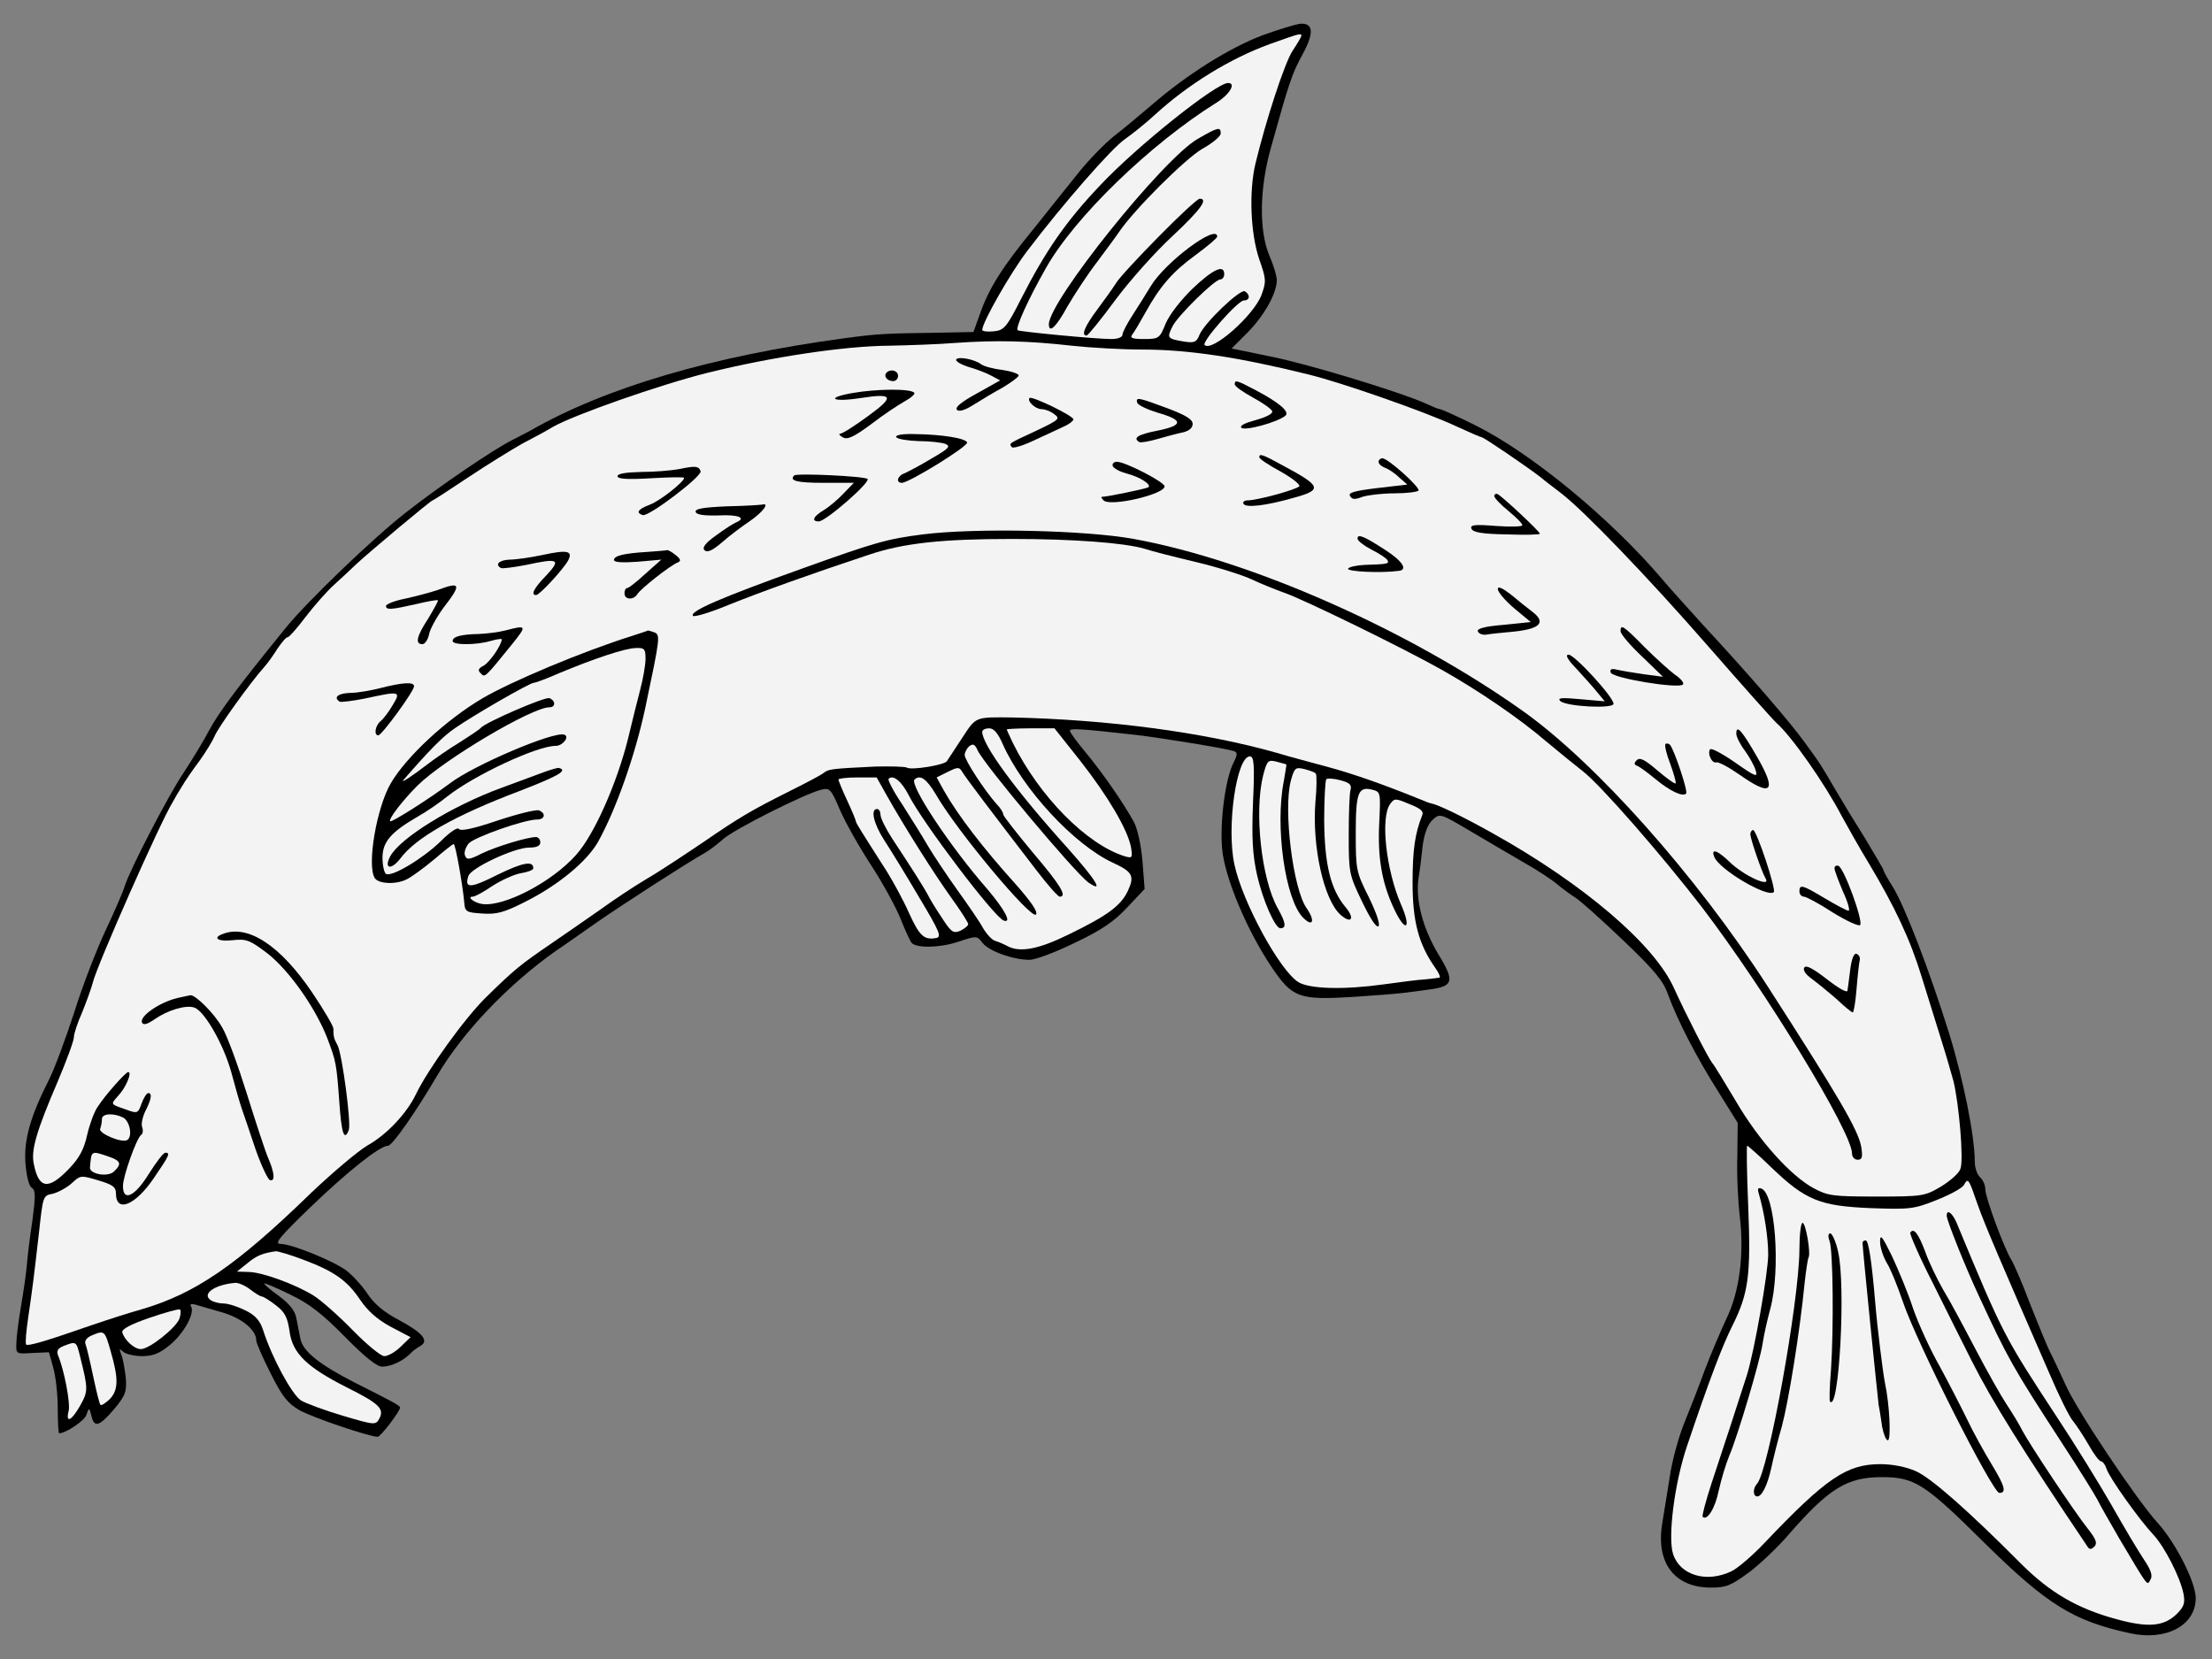 <?xml version="1.0" encoding="UTF-8" standalone="no"?>
<!DOCTYPE svg PUBLIC "-//W3C//DTD SVG 1.1//EN" "http://www.w3.org/Graphics/SVG/1.1/DTD/svg11.dtd">
<svg xmlns="http://www.w3.org/2000/svg" xmlns:xl="http://www.w3.org/1999/xlink" xmlns:dc="http://purl.org/dc/elements/1.1/" version="1.1" viewBox="58.5 63 306 229.5" width="306" height="229.5">
  <rect x="58.5" y="63" width="306" height="229.5" fill="#808080" stroke="none"/>
  <defs>
    <clipPath id="artboard_clip_path">
      <path d="M 58.5 63 L 364.5 63 L 364.5 292.5 L 58.5 292.5 Z"/>
    </clipPath>
  </defs>
  <g id="Barbel_Embowed" fill-opacity="1" stroke-opacity="1" stroke="none" fill="none" stroke-dasharray="none">
    <title>Barbel Embowed</title>
    <g id="Barbel_Embowed_Layer_2" clip-path="url(#artboard_clip_path)">
      <title>Layer 2</title>
      <g id="Group_1641">
        <g id="Graphic_1699">
          <path d="M 233.144 67.883 C 228.632 69.581 222.664 73.317 217.861 77.49 C 216.211 78.897 213.834 80.886 212.572 81.856 C 211.311 82.875 209.176 85.058 207.769 86.805 C 206.41 88.503 203.596 91.996 201.559 94.568 C 197.095 100.002 195.3 102.913 194.087 106.358 L 193.165 108.929 L 188.313 109.026 C 180.89 109.123 179.92 109.172 175.213 109.803 C 157.019 112.277 142.27 116.595 131.79 122.611 C 131.402 122.805 130.286 123.388 129.364 123.873 C 126.89 125.086 119.03 130.423 114.566 133.964 C 110.151 137.409 100.884 146.288 97.973 149.927 C 91.423 157.981 88.706 161.62 87.396 164.094 C 86.62 165.598 85.019 168.17 83.951 169.819 C 81.914 172.779 76.431 183.356 75.752 185.588 C 75.558 186.267 74.393 188.984 73.132 191.652 C 71.87 194.321 69.881 199.464 68.765 203.054 C 67.601 206.644 66.048 210.817 65.32 212.272 C 62.7 217.415 61.779 220.714 62.021 223.917 C 62.167 225.712 62.506 227.07 62.895 227.313 C 63.428 227.653 63.428 228.429 62.992 231.777 C 62.652 233.96 62.312 236.774 62.215 237.987 C 62.118 239.2 61.73 241.82 61.39 243.809 C 61.051 245.798 60.76 248.079 60.76 248.903 C 60.711 250.31 60.76 250.31 62.992 250.165 L 65.272 250.068 L 65.854 252.154 C 66.194 253.319 66.485 255.841 66.485 257.734 C 66.485 259.674 66.582 261.275 66.679 261.275 C 67.601 261.275 70.221 259.529 70.463 258.704 C 70.803 257.685 70.851 257.685 71.143 258.85 C 71.531 260.548 72.21 260.354 74.296 257.928 C 75.897 255.987 76.043 255.502 75.897 253.561 C 75.752 252.348 75.509 250.893 75.267 250.359 C 74.975 249.583 74.975 249.486 75.558 250.019 C 75.897 250.31 77.062 250.602 78.178 250.602 C 79.682 250.602 80.604 250.213 82.011 249.049 C 83.951 247.448 85.504 244.634 84.922 243.712 C 84.728 243.421 84.97 243.324 85.504 243.469 C 86.038 243.615 87.687 244.1 89.191 244.537 C 91.908 245.313 93.946 246.963 93.946 248.418 C 93.946 248.758 94.819 250.796 95.935 252.979 C 97.536 256.181 98.264 257.103 99.914 258.073 C 101.709 259.092 109.617 261.761 110.733 261.761 C 111.17 261.761 113.838 258.219 113.838 257.734 C 113.838 257.443 113.111 257.054 107.531 254.24 C 102.679 251.766 100.399 249.922 100.059 248.224 C 99.914 247.399 99.623 246.089 99.477 245.265 C 99.283 244.294 98.507 243.324 97.051 242.256 C 95.887 241.432 95.013 240.655 95.062 240.558 C 95.159 240.461 96.809 241.189 98.701 242.111 C 101.321 243.372 103.116 244.779 106.221 247.933 C 108.938 250.699 110.636 252.057 111.364 252.057 C 112.528 252.057 114.178 251.329 115.197 250.31 C 115.536 249.922 116.216 249.437 116.652 249.195 C 117.914 248.467 116.943 247.351 113.596 245.556 C 111.655 244.537 110.248 243.372 109.326 241.965 C 108.598 240.849 107.24 239.394 106.415 238.763 C 104.571 237.405 98.846 235.076 97.294 235.076 C 96.372 235.076 97.197 234.105 101.466 229.981 C 106.658 224.984 111.073 221.491 112.189 221.491 C 112.771 221.491 116.022 216.833 118.981 211.787 C 122.475 205.82 128.83 199.173 135.429 194.515 C 136.254 193.981 138.728 192.234 141.008 190.633 C 144.647 188.11 153.429 182.434 156.097 180.93 C 156.631 180.639 157.698 179.814 158.475 179.135 C 159.93 177.776 169.876 172.779 172.108 172.245 C 173.273 171.954 173.467 172.148 174.68 175.011 C 175.408 176.709 177.348 180.154 178.998 182.676 C 180.647 185.199 182.491 188.596 183.122 190.197 C 183.753 191.798 184.432 193.253 184.626 193.447 C 185.305 194.175 188.507 194.127 190.982 193.302 C 193.65 192.429 193.65 192.429 194.427 193.447 C 195.3 194.563 198.599 195.776 200.928 195.776 C 201.753 195.776 204.567 194.709 207.235 193.399 C 210.923 191.652 212.669 190.439 214.464 188.499 L 216.842 185.976 L 216.551 182.191 C 216.357 179.911 215.871 177.728 215.386 176.757 C 213.834 173.943 211.02 169.916 208.739 167.151 C 207.526 165.695 206.508 164.337 206.508 164.094 C 206.508 163.706 207.915 163.803 215.726 164.676 C 219.365 165.113 228.001 166.52 229.214 166.908 C 229.699 167.102 229.699 167.393 229.165 168.461 C 228.001 170.693 227.225 176.757 227.564 180.445 C 227.952 184.472 231.009 191.749 234.454 196.844 C 237.268 201.016 238.238 201.356 245.516 200.919 C 248.476 200.725 251.581 200.483 252.357 200.386 C 253.182 200.288 254.831 200.094 256.093 199.9 C 259.586 199.464 259.78 198.784 257.5 195.049 C 255.317 191.41 254.298 187.528 254.734 184.472 C 254.928 183.356 255.171 181.318 255.317 179.911 C 255.559 178.261 255.996 177.048 256.675 176.418 C 257.694 175.496 257.694 175.496 261.818 177.922 C 264.098 179.28 267.495 181.269 269.338 182.337 C 271.23 183.404 273.268 184.763 273.947 185.345 C 274.627 185.927 275.694 186.703 276.373 187.14 C 277.053 187.528 280.012 190.197 283.02 193.059 C 287.29 197.135 288.6 198.687 289.231 200.531 C 290.541 204.121 293.161 209.216 296.169 213.97 L 298.886 218.337 L 298.837 222.946 C 298.74 225.469 298.934 229.205 299.177 231.291 C 299.807 236.531 299.128 241.723 297.333 245.41 C 296.557 247.06 295.198 250.262 294.325 252.542 C 293.5 254.823 292.19 258.17 291.414 260.063 C 290.686 261.906 289.813 265.108 289.522 267.098 C 289.182 269.087 288.745 272.046 288.454 273.696 C 287.532 279.179 290.104 282.623 295.198 282.623 C 297.333 282.623 297.964 282.332 300.487 280.489 C 302.039 279.324 304.514 276.947 305.969 275.249 C 311.5 268.893 314.023 267.34 318.826 267.34 C 323.339 267.34 324.746 268.214 333.042 276.462 C 341.727 285.001 345.317 287.233 353.129 288.931 C 358.126 290.047 362.25 287.863 362.25 284.079 C 362.25 281.896 359.485 276.413 356.962 273.648 C 354.05 270.445 345.754 258.025 344.25 254.58 C 343.425 252.785 342.455 250.699 342.067 249.971 C 341.678 249.195 340.465 246.235 339.35 243.421 C 338.282 240.558 337.069 237.793 336.73 237.259 C 335.759 235.707 333.139 228.671 333.139 227.507 C 333.139 226.925 332.8 226.197 332.411 225.857 C 332.023 225.518 331.684 224.547 331.684 223.723 C 331.684 220.132 330.083 212.224 328.093 205.82 C 325.425 197.28 321.932 188.159 320.282 185.588 C 319.603 184.52 319.069 183.55 319.069 183.404 C 319.069 183.259 317.905 181.318 316.546 179.038 C 315.139 176.806 313.344 173.846 312.519 172.439 C 310.433 168.849 310.287 168.606 308.153 165.695 C 306.115 162.881 300.778 156.671 294.082 149.442 C 291.899 147.016 289.328 144.202 288.454 143.134 C 281.225 134.644 270.26 125.619 262.497 121.786 C 260.071 120.574 257.888 119.603 257.694 119.603 C 257.5 119.603 256.675 119.264 255.85 118.875 C 252.502 117.323 239.451 113.344 234.308 112.325 L 228.874 111.21 L 231.106 108.978 C 233.386 106.649 235.085 103.641 235.133 101.797 C 235.133 101.215 234.696 99.711 234.114 98.401 C 232.659 94.956 232.707 89.134 234.308 83.457 C 236.88 74.239 237.219 73.22 238.675 70.552 C 240.276 67.641 240.227 66.185 238.432 66.282 C 237.802 66.331 235.424 67.058 233.144 67.883 Z" fill="black"/>
        </g>
        <g id="Graphic_1698">
          <path d="M 238.529 67.932 C 238.529 68.077 237.996 68.999 237.316 70.018 C 236.2 71.716 233.629 79.624 232.173 85.641 C 231.252 89.522 231.494 95.344 232.707 98.886 C 233.678 101.652 233.678 101.943 232.998 103.835 C 231.882 106.697 226.157 111.743 225.138 110.724 C 224.702 110.288 229.748 104.563 230.572 104.563 C 231.397 104.563 231.494 103.786 230.718 103.301 C 230.087 102.913 225.041 107.716 224.411 109.366 C 224.022 110.336 223.731 110.482 222.227 110.239 C 219.947 109.851 219.898 109.754 220.723 108.104 C 221.548 106.552 226.545 101.652 227.322 101.652 C 227.613 101.652 227.855 101.312 227.855 100.924 C 227.855 99.517 226.303 100.245 223.489 102.913 C 221.839 104.514 220.287 106.503 219.753 107.765 C 218.928 109.803 218.831 109.9 216.745 109.9 C 215.144 109.9 214.756 109.754 215.144 109.269 C 215.386 108.978 216.211 107.571 216.939 106.261 C 218.977 102.573 220.723 100.584 223.925 98.255 C 225.575 97.042 226.885 95.926 226.885 95.732 C 226.885 93.889 219.656 99.274 217.667 102.622 C 216.987 103.738 215.871 105.533 215.144 106.649 C 214.416 107.765 213.785 108.978 213.785 109.269 C 213.785 109.657 213.154 109.9 212.233 109.9 C 210.049 109.9 199.521 108.881 199.278 108.687 C 198.939 108.347 200.782 104.32 203.208 100.05 C 207.187 93.015 217.618 82.924 226.788 77.199 C 228.583 76.083 229.554 74.482 228.389 74.482 C 226.739 74.482 215.726 83.263 210.68 88.649 C 205.974 93.598 203.16 97.673 199.764 104.32 C 197.726 108.347 197.386 108.687 195.979 108.832 C 195.106 108.929 194.378 108.832 194.378 108.638 C 194.378 107.619 198.259 100.778 200.637 97.673 C 205.537 91.22 212.281 83.506 214.125 82.244 C 215.095 81.565 216.987 80.061 218.297 78.848 C 222.858 74.676 228.68 71.085 234.163 69.096 C 238.093 67.689 238.529 67.543 238.529 67.932 Z" fill="#f3f3f3"/>
        </g>
        <g id="Graphic_1697">
          <path d="M 206.75 110.821 C 209.419 111.113 213.785 111.355 216.502 111.355 C 222.907 111.355 229.893 112.423 239.5 114.8 C 244.254 115.964 255.85 120.04 259.974 121.981 C 261.769 122.805 263.322 123.485 263.468 123.485 C 263.759 123.485 269.872 127.657 271.619 129.016 C 272.298 129.598 273.608 130.568 274.481 131.247 C 277.635 133.673 286.465 142.843 294.762 152.353 C 299.419 157.69 303.689 162.493 304.271 163.027 C 306.357 164.87 310.918 171.372 313.247 175.835 C 314.072 177.339 315.673 180.202 316.886 182.191 C 320.67 188.499 322.756 192.962 324.358 198.202 C 325.231 201.016 326.444 204.946 327.075 206.935 C 327.705 208.925 328.433 211.448 328.724 212.515 C 329.5 215.62 330.18 223.529 329.695 224.693 C 329.5 225.324 328.239 226.391 326.978 227.167 C 324.746 228.477 324.406 228.526 318.099 228.526 C 312.18 228.526 311.355 228.429 309.462 227.41 C 306.26 225.712 301.845 220.812 298.692 215.426 C 297.09 212.758 295.635 210.332 295.392 210.089 C 294.81 209.361 291.753 203.394 290.055 199.658 C 287.338 193.642 277.586 185.296 264.972 178.261 C 260.896 175.981 257.5 174.331 256.481 174.137 C 256.335 174.137 255.608 173.846 254.783 173.507 C 249.64 171.42 245.564 170.013 242.168 169.091 C 240.033 168.509 236.88 167.684 235.133 167.151 C 225.09 164.288 211.747 162.542 198.502 162.25 C 193.359 162.202 193.553 162.105 191.613 165.064 C 190.594 166.617 189.623 168.073 189.478 168.315 C 189.041 168.849 184.577 169.577 183.947 169.188 C 183.704 169.043 181.715 168.994 179.58 169.043 C 173.564 169.334 173.127 169.383 172.448 169.916 C 172.108 170.207 170.071 171.275 167.936 172.342 C 162.405 175.108 160.852 176.03 155.758 179.523 C 153.235 181.221 149.742 183.55 147.898 184.617 C 146.103 185.685 143.337 187.528 141.736 188.693 C 140.135 189.809 137.078 191.943 134.944 193.399 C 130.334 196.553 129.752 197.038 125.725 200.968 C 122.766 203.879 117.671 210.962 116.022 214.407 C 114.76 217.027 111.995 219.987 109.278 221.491 C 107.919 222.316 104.426 225.275 101.466 228.089 C 91.229 238.035 85.552 241.917 78.178 244.1 C 76.577 244.537 73.423 245.556 71.143 246.332 C 64.593 248.612 62.361 249.243 62.118 249 C 61.973 248.855 62.118 247.157 62.409 245.216 C 63.04 240.898 63.186 239.685 63.913 233.329 C 64.447 228.477 64.447 228.38 65.806 228.138 C 66.533 227.944 67.746 227.313 68.426 226.682 C 69.638 225.566 69.687 225.566 72.113 226.294 C 74.102 226.876 74.539 227.216 74.539 228.089 C 74.539 230.855 77.256 229.739 79.827 225.906 C 81.914 222.849 82.108 222.461 81.38 222.461 C 81.089 222.461 80.118 223.771 79.099 225.372 C 77.159 228.526 75.509 229.302 75.509 227.07 C 75.509 225.712 77.401 220.423 78.032 219.987 C 78.275 219.841 78.323 219.356 78.178 218.968 C 77.984 218.531 78.226 217.512 78.614 216.688 C 79.439 215.086 79.585 214.213 79.002 214.213 C 78.808 214.213 78.372 214.844 78.081 215.669 C 77.595 217.027 77.498 217.076 75.946 216.493 C 73.714 215.717 73.763 215.814 74.878 214.553 C 75.897 213.485 76.819 211.302 76.237 211.302 C 75.897 211.302 73.083 214.456 72.016 216.105 C 71.531 216.785 70.9 218.531 70.56 219.987 C 70.124 221.976 69.493 223.189 67.989 224.741 C 65.175 227.653 63.865 227.458 63.186 224.062 C 62.749 222.17 63.525 219.502 66.485 212.612 C 67.698 209.749 68.717 206.984 68.717 206.499 C 68.717 206.014 69.25 204.412 69.881 203.005 C 70.463 201.55 71.143 199.706 71.337 198.93 C 71.87 196.65 80.604 176.854 82.399 173.943 C 82.593 173.555 83.175 172.585 83.66 171.808 C 84.097 171.032 85.213 169.431 86.086 168.267 C 86.959 167.054 87.881 165.55 88.172 164.87 C 88.609 163.706 93.218 157.302 95.062 155.264 C 95.547 154.73 96.372 153.566 96.906 152.692 C 97.488 151.868 98.07 151.14 98.313 151.14 C 98.507 151.14 99.623 149.878 100.787 148.326 C 101.951 146.822 103.747 144.735 104.862 143.765 C 105.93 142.795 107.24 141.582 107.774 141.048 C 109.666 139.301 118.108 132.218 118.35 132.218 C 118.448 132.218 120.679 130.762 123.299 129.016 C 125.919 127.269 129.316 125.183 130.771 124.358 C 132.275 123.582 134.167 122.563 134.944 122.078 C 137.806 120.428 149.645 116.255 156.437 114.557 C 165.073 112.423 175.165 110.87 181.521 110.821 C 184.189 110.773 188.362 110.627 190.739 110.433 C 196.367 110.045 200.685 110.142 206.75 110.821 Z" fill="#f3f3f3"/>
        </g>
        <g id="Graphic_1696">
          <path d="M 197.192 165.889 C 200.006 172.197 207.041 179.814 212.427 182.337 C 215.192 183.598 215.483 184.181 214.513 186.267 C 213.543 188.305 211.699 189.663 206.41 192.234 C 202.189 194.321 199.618 194.806 197.871 193.884 C 197.435 193.642 196.658 193.302 196.173 193.156 C 195.688 193.011 194.96 192.186 194.475 191.361 C 194.038 190.536 192.437 188.208 190.933 186.121 C 189.478 184.083 187.634 181.318 186.858 180.008 C 186.081 178.649 184.48 176.127 183.316 174.283 C 182.103 172.488 181.278 170.887 181.424 170.741 C 182.054 170.11 183.219 171.081 184.189 172.973 C 186.13 176.806 196.028 189.857 197.338 190.342 C 198.551 190.779 197.483 188.838 195.106 186.024 C 189.914 180.105 184.286 171.566 185.014 170.838 C 185.79 170.11 186.664 170.741 187.925 172.827 C 190.788 177.873 201.122 190.197 201.801 189.517 C 202.141 189.178 201.122 187.722 198.987 185.296 C 194.427 180.251 190.982 175.738 189.09 172.391 L 188.071 170.547 L 189.623 169.771 C 190.885 169.14 191.176 169.091 191.515 169.625 C 191.855 170.304 196.222 176.03 201.85 183.356 C 203.402 185.393 204.858 187.043 205.101 187.043 C 206.168 187.043 205.246 185.49 201.413 180.978 C 199.181 178.31 197.338 175.932 197.289 175.69 C 197.289 175.399 196.901 174.768 196.367 174.234 C 194.766 172.439 191.952 168.17 191.952 167.442 C 191.952 167.102 192.243 166.52 192.583 166.229 C 193.117 165.841 193.359 165.938 193.747 166.811 C 194.669 168.8 207.138 183.647 209.03 185.054 C 211.311 186.655 210.146 184.763 206.216 180.348 C 199.036 172.391 194.378 166.035 194.378 164.24 C 194.378 163.949 194.815 163.754 195.348 163.754 C 195.979 163.754 196.561 164.434 197.192 165.889 Z" fill="#f3f3f3"/>
        </g>
        <g id="Graphic_1695">
          <path d="M 207.915 168.218 C 211.796 173.167 214.464 177.728 214.95 180.154 C 215.192 181.658 215.144 181.755 214.125 181.464 C 208.885 179.862 202.286 173.215 198.599 165.744 C 198.162 164.822 197.774 163.997 197.774 163.9 C 197.774 163.851 199.278 163.754 201.073 163.754 L 204.373 163.754 L 207.915 168.218 Z" fill="#f3f3f3"/>
        </g>
        <g id="Graphic_1694">
          <path d="M 231.834 174.089 C 231.64 179.086 231.785 181.318 232.416 184.132 C 233.192 187.528 234.891 191.41 235.618 191.41 C 236.492 191.41 236.395 190.682 235.23 188.596 C 232.998 184.569 231.979 175.302 233.241 170.256 C 233.775 168.218 233.92 168.073 235.085 168.364 C 235.764 168.558 236.395 168.703 236.443 168.752 C 236.492 168.8 236.298 169.819 236.103 171.032 C 234.842 177.339 236.298 187.48 238.772 189.954 C 240.13 191.313 240.47 190.391 239.257 188.644 C 237.365 185.976 236.006 174.962 237.074 170.984 C 237.559 169.237 237.705 169.091 238.917 169.383 C 239.645 169.577 240.373 169.819 240.519 170.013 C 240.664 170.159 240.664 171.954 240.47 173.943 C 239.985 180.056 241.634 187.528 243.963 189.566 C 245.467 190.876 245.953 190.051 244.643 188.499 C 242.556 186.024 241.732 182.531 241.683 176.515 C 241.683 173.555 241.829 170.984 241.974 170.79 C 242.168 170.644 243.042 170.693 243.915 170.935 C 245.225 171.275 245.516 171.566 245.322 172.294 C 245.176 172.779 245.079 175.593 245.079 178.552 C 245.079 183.744 245.128 183.986 246.923 187.722 C 248.039 190.051 248.912 191.41 249.203 191.119 C 249.446 190.876 248.912 189.275 247.845 187.092 C 246.098 183.598 246.05 183.307 246.05 178.261 C 246.05 172.633 246.389 171.76 248.33 172.245 C 249.494 172.536 249.494 172.633 249.3 176.806 C 249.058 181.561 249.64 185.054 251.29 188.596 C 252.891 192.089 253.861 191.652 252.308 188.11 C 250.222 183.307 249.446 176.078 250.804 174.234 C 251.387 173.41 251.532 173.41 253.473 174.234 C 255.074 174.865 255.511 175.253 255.22 175.835 C 254.249 178.31 253.91 180.542 253.91 185.102 C 253.91 190.439 254.734 193.593 257.015 196.844 C 257.548 197.571 257.839 198.251 257.597 198.251 C 257.403 198.299 256.432 198.396 255.511 198.493 C 254.589 198.542 252.066 198.881 249.931 199.173 C 244.351 199.949 239.694 199.803 238.141 198.881 C 235.57 197.329 230.378 187.819 229.262 182.579 C 228.147 177.437 229.554 167.636 231.397 167.636 C 231.979 167.636 232.076 168.703 231.834 174.089 Z" fill="#f3f3f3"/>
        </g>
        <g id="Graphic_1693">
          <path d="M 181.133 172.973 C 183.704 177.534 187.731 183.889 190.06 187.14 C 191.37 188.935 192.437 190.633 192.437 190.827 C 192.437 191.07 191.952 191.458 191.37 191.749 C 190.448 192.137 190.157 191.992 189.138 190.488 C 188.507 189.566 187.586 188.11 187.149 187.334 C 186.324 185.733 184.626 183.113 181.909 178.989 C 181.036 177.631 180.308 176.175 180.308 175.738 C 180.308 175.302 180.114 174.914 179.823 174.914 C 178.901 174.914 179.337 176.903 180.793 179.183 C 181.618 180.445 183.801 183.986 185.596 187.043 C 188.556 191.992 188.798 192.623 187.974 192.768 C 186.324 193.059 185.693 192.477 184.238 189.275 C 183.462 187.528 182.054 184.957 181.181 183.55 C 177.736 178.164 176.912 176.854 176.912 176.66 C 176.912 176.515 176.378 175.205 175.699 173.749 C 175.019 172.294 174.486 170.984 174.486 170.838 C 174.486 170.693 175.65 170.547 177.106 170.547 L 179.774 170.547 L 181.133 172.973 Z" fill="#f3f3f3"/>
        </g>
        <g id="Graphic_1692">
          <path d="M 75.558 217.609 C 76.48 218.143 76.868 220.229 76.091 220.714 C 75.364 221.151 72.113 219.793 72.356 219.162 C 72.501 218.774 72.598 218.192 72.598 217.803 C 72.598 217.027 74.199 216.93 75.558 217.609 Z" fill="#f3f3f3"/>
        </g>
        <g id="Graphic_1691">
          <path d="M 303.592 224.547 C 308.298 229.06 310.287 229.836 317.274 230.127 C 322.659 230.321 323.242 230.273 326.395 229.011 C 328.239 228.283 329.937 227.361 330.18 226.925 C 330.762 225.906 330.81 225.954 332.12 229.739 C 333.139 232.601 335.226 237.453 342.018 253.027 C 343.328 256.084 344.784 259.044 345.269 259.577 C 345.705 260.111 346.676 261.567 347.404 262.828 C 348.131 264.138 348.908 265.157 349.15 265.157 C 349.393 265.157 349.732 265.642 349.926 266.224 C 350.315 267.437 354.342 273.114 356.379 275.297 C 357.932 276.947 360.067 281.119 360.552 283.448 C 360.794 284.71 360.649 285.243 359.679 286.214 C 357.883 288.009 355.7 288.203 351.285 286.99 C 345.899 285.534 342.164 283.351 338.234 279.47 C 330.762 271.949 325.619 267.437 323.533 266.515 C 322.223 265.933 320.331 265.545 318.632 265.545 C 313.975 265.545 311.161 267.437 302.622 276.413 C 300.923 278.208 298.837 280.003 297.964 280.392 C 294.568 281.993 290.929 280.925 289.958 278.014 C 289.182 275.685 290.152 268.068 291.899 262.974 C 294.956 253.901 296.751 249.195 298.158 246.38 C 300.39 241.917 300.729 239.394 300.341 229.836 C 300.147 225.275 300.099 221.491 300.196 221.491 C 300.293 221.491 301.845 222.849 303.592 224.547 Z" fill="#f3f3f3"/>
        </g>
        <g id="Graphic_1690">
          <path d="M 73.52 222.995 C 75.218 223.577 75.364 224.014 74.296 225.033 C 73.471 225.906 70.851 225.421 70.948 224.499 C 71.143 222.122 71.094 222.17 73.52 222.995 Z" fill="#f3f3f3"/>
        </g>
        <g id="Graphic_1689">
          <path d="M 100.447 237.259 C 104.717 238.86 106.512 240.122 108.307 242.79 C 109.326 244.294 110.636 245.507 112.528 246.526 L 115.294 247.982 L 113.935 249.292 C 113.208 250.019 112.189 250.602 111.655 250.602 C 111.17 250.602 109.181 248.952 107.24 246.963 C 105.299 244.973 102.873 242.839 101.854 242.208 C 99.331 240.655 94.722 238.957 92.83 238.957 L 91.277 238.909 L 92.733 237.744 C 93.994 236.677 94.916 236.337 96.663 236.095 C 97.003 236.095 98.652 236.58 100.447 237.259 Z" fill="#f3f3f3"/>
        </g>
        <g id="Graphic_1688">
          <path d="M 93.121 241.383 C 93.8 241.917 94.528 242.353 94.722 242.353 C 94.916 242.353 95.79 242.887 96.663 243.566 C 97.924 244.537 98.264 245.216 98.555 247.157 C 98.943 250.213 100.981 252.154 106.464 254.92 C 110.927 257.151 111.704 257.879 110.976 259.238 C 110.491 260.16 110.345 260.16 105.93 258.85 C 103.455 258.122 100.836 257.151 100.108 256.715 C 98.846 255.841 96.129 250.844 94.916 247.06 C 94.48 245.701 93.849 244.973 92.49 244.294 C 91.423 243.761 90.065 243.324 89.482 243.324 C 88.852 243.324 88.075 243.13 87.687 242.887 C 86.329 242.014 88.172 240.704 91.083 240.461 C 91.52 240.461 92.442 240.849 93.121 241.383 Z" fill="#f3f3f3"/>
        </g>
        <g id="Graphic_1687">
          <path d="M 83.321 245.41 C 82.835 246.72 79.148 249.631 77.984 249.631 C 77.062 249.631 75.703 248.37 75.412 247.302 C 75.315 246.866 76.625 246.186 79.148 245.313 C 81.283 244.585 83.175 244.052 83.369 244.149 C 83.563 244.246 83.515 244.828 83.321 245.41 Z" fill="#f3f3f3"/>
        </g>
        <g id="Graphic_1686">
          <path d="M 73.811 249.922 C 74.927 253.755 74.878 255.308 73.665 256.569 C 73.083 257.103 72.501 257.491 72.404 257.346 C 72.258 257.248 71.822 255.405 71.385 253.367 C 70.948 251.281 70.463 249.243 70.318 248.903 C 70.172 248.467 70.512 248.03 71.191 247.739 C 72.938 247.011 72.986 247.011 73.811 249.922 Z" fill="#f3f3f3"/>
        </g>
        <g id="Graphic_1685">
          <path d="M 69.59 250.699 C 70.706 255.162 70.706 255.453 69.59 257.443 C 68.426 259.529 67.552 259.965 67.989 258.219 C 68.28 257.151 67.358 252.445 66.533 250.505 C 66.291 249.874 66.485 249.534 67.31 249.195 C 69.056 248.515 69.056 248.515 69.59 250.699 Z" fill="#f3f3f3"/>
        </g>
        <g id="Graphic_1684">
          <path d="M 224.217 82.196 C 219.413 84.913 203.596 104.66 203.596 107.862 C 203.596 109.172 204.615 108.25 206.168 105.387 C 207.138 103.738 208.933 100.972 210.243 99.274 C 211.505 97.576 212.912 95.684 213.3 95.102 C 215.386 91.996 222.518 84.913 224.799 83.603 C 226.206 82.827 227.37 81.856 227.37 81.468 C 227.37 80.498 226.982 80.595 224.217 82.196 Z" fill="black"/>
        </g>
        <g id="Graphic_1683">
          <path d="M 218.831 95.684 C 215.969 98.595 213.3 101.457 212.912 102.137 C 212.475 102.816 211.311 104.466 210.292 105.824 C 208.545 108.153 208.012 109.463 208.836 109.414 C 209.03 109.366 210.826 107.183 212.815 104.466 C 214.804 101.797 218.346 97.819 220.723 95.635 C 224.653 91.948 225.672 90.492 224.459 90.492 C 224.168 90.492 221.645 92.821 218.831 95.684 Z" fill="black"/>
        </g>
        <g id="Graphic_1682">
          <path d="M 190.788 112.714 C 190.642 112.956 191.37 113.393 192.389 113.733 C 193.456 114.024 194.863 114.557 195.591 114.945 L 196.852 115.625 L 193.65 117.42 C 191.515 118.584 190.545 119.361 190.885 119.7 C 191.176 119.991 192.001 119.749 193.214 118.972 C 194.281 118.293 196.076 117.226 197.241 116.595 C 198.357 115.916 199.375 115.188 199.424 114.945 C 199.424 114.703 198.405 114.363 197.144 114.169 C 195.834 114.024 194.524 113.635 194.232 113.393 C 193.359 112.714 191.079 112.277 190.788 112.714 Z" fill="black"/>
        </g>
        <g id="Graphic_1681">
          <path d="M 181.133 114.557 C 180.696 115.042 181.23 115.722 182.054 115.722 C 182.443 115.722 182.734 115.382 182.734 114.994 C 182.734 114.266 181.715 113.975 181.133 114.557 Z" fill="black"/>
        </g>
        <g id="Graphic_1680">
          <path d="M 229.311 116.158 C 229.311 116.45 230.427 117.226 231.834 118.002 C 233.192 118.73 234.405 119.603 234.502 119.894 C 234.599 120.234 233.629 120.719 232.222 121.107 C 230.766 121.495 229.942 121.884 230.233 122.175 C 230.718 122.66 235.424 121.35 236.346 120.477 C 236.928 119.943 235.376 118.633 232.125 116.935 C 229.554 115.576 229.311 115.528 229.311 116.158 Z" fill="black"/>
        </g>
        <g id="Graphic_1679">
          <path d="M 176.426 117.371 C 172.545 118.051 173.661 118.681 177.639 118.051 C 182.103 117.371 182.297 117.857 178.561 120.574 C 176.718 121.932 175.019 122.999 174.728 122.999 C 174.486 122.999 174.631 123.242 175.068 123.485 C 175.699 123.873 176.572 123.485 178.998 121.689 C 180.696 120.379 182.831 118.972 183.704 118.487 C 184.577 118.002 185.16 117.468 184.966 117.323 C 184.432 116.741 179.726 116.789 176.426 117.371 Z" fill="black"/>
        </g>
        <g id="Graphic_1678">
          <path d="M 200.928 118.051 C 200.54 118.487 201.753 119.603 202.578 119.603 C 203.063 119.603 203.839 119.894 204.324 120.282 C 205.198 120.913 205.052 121.059 201.898 122.563 C 197.823 124.455 198.114 124.309 198.454 124.843 C 198.599 125.086 200.055 124.649 201.753 123.824 C 203.451 123.048 205.295 122.175 205.925 121.884 C 206.508 121.592 206.993 121.204 206.993 121.01 C 206.993 120.525 201.268 117.76 200.928 118.051 Z" fill="black"/>
        </g>
        <g id="Graphic_1677">
          <path d="M 215.823 118.73 C 215.969 119.069 217.23 119.652 218.637 120.088 C 222.227 121.107 222.227 121.835 218.685 122.563 C 215.92 123.096 215.144 123.582 216.114 124.164 C 216.308 124.261 217.473 124.067 218.637 123.727 C 219.85 123.388 221.403 122.951 222.179 122.805 C 223.004 122.611 223.489 122.175 223.489 121.641 C 223.489 121.01 222.518 120.428 219.947 119.458 C 215.92 117.954 215.58 117.905 215.823 118.73 Z" fill="black"/>
        </g>
        <g id="Graphic_1676">
          <path d="M 182.491 123.485 C 182.637 123.727 184.044 123.97 185.548 124.018 C 187.052 124.018 188.75 124.212 189.284 124.406 C 190.06 124.746 189.769 125.037 187.343 126.444 C 185.742 127.415 184.044 128.288 183.607 128.482 C 182.637 128.822 182.394 129.792 183.267 129.792 C 184.238 129.792 192.437 124.746 192.292 124.212 C 192.098 123.63 188.847 123.096 185.014 123.048 C 183.267 122.999 182.297 123.194 182.491 123.485 Z" fill="black"/>
        </g>
        <g id="Graphic_1675">
          <path d="M 232.707 126.25 C 232.707 126.493 234.066 127.366 235.667 128.239 C 237.316 129.161 238.432 130.083 238.238 130.277 C 237.753 130.762 232.416 132.218 231.106 132.218 C 230.621 132.218 230.378 132.46 230.524 132.703 C 230.863 133.285 233.678 132.946 237.413 131.878 C 241.489 130.762 241.343 130.277 236.006 127.415 C 233.095 125.813 232.707 125.716 232.707 126.25 Z" fill="black"/>
        </g>
        <g id="Graphic_1674">
          <path d="M 249.203 126.881 C 249.203 127.172 249.591 127.512 250.077 127.706 C 250.513 127.851 251.435 128.433 252.017 129.016 L 253.182 130.035 L 249.009 130.52 C 245.856 130.908 244.934 131.15 245.273 131.636 C 245.564 132.121 245.953 132.121 246.971 131.733 C 247.699 131.49 249.688 131.247 251.387 131.247 C 253.085 131.247 254.589 131.053 254.734 130.859 C 254.977 130.423 250.513 126.396 249.737 126.396 C 249.446 126.396 249.203 126.638 249.203 126.881 Z" fill="black"/>
        </g>
        <g id="Graphic_1673">
          <path d="M 212.427 127.463 C 212.572 127.803 213.397 128.239 214.27 128.482 C 216.211 128.967 217.909 130.083 217.327 130.423 C 216.987 130.617 211.65 131.733 210.923 131.733 C 210.777 131.733 210.923 131.975 211.165 132.218 C 212.087 133.14 219.607 131.393 219.607 130.277 C 219.607 129.695 214.173 126.881 213.009 126.881 C 212.621 126.881 212.33 127.123 212.427 127.463 Z" fill="black"/>
        </g>
        <g id="Graphic_1672">
          <path d="M 152.41 127.9 C 151.343 128.094 149.014 128.288 147.219 128.288 C 145.084 128.336 143.919 128.53 143.919 128.87 C 143.919 129.258 145.229 129.355 148.529 129.161 C 151.052 129.016 153.138 128.967 153.138 129.113 C 153.138 129.646 149.839 132.266 148.432 132.8 C 146.782 133.431 146.394 133.916 147.413 134.256 C 148.189 134.547 155.661 128.87 155.418 128.191 C 155.176 127.463 154.69 127.415 152.41 127.9 Z" fill="black"/>
        </g>
        <g id="Graphic_1671">
          <path d="M 168.372 128.773 C 167.645 129.501 168.712 129.792 172.399 129.792 L 176.62 129.792 L 175.165 131.296 C 174.389 132.121 173.176 133.14 172.448 133.576 C 170.992 134.45 170.701 135.129 171.769 135.129 C 172.739 135.129 178.949 129.695 178.513 129.258 C 178.076 128.87 168.712 128.433 168.372 128.773 Z" fill="black"/>
        </g>
        <g id="Graphic_1670">
          <path d="M 265.214 131.636 C 265.214 131.878 266.087 132.8 267.155 133.673 C 268.222 134.547 269.096 135.42 269.096 135.663 C 269.096 135.857 267.446 135.905 265.457 135.76 C 262.449 135.517 261.818 135.614 262.061 136.148 C 262.255 136.633 263.516 136.876 266.912 136.924 C 269.435 137.021 271.522 136.973 271.522 136.827 C 271.522 136.536 266.185 131.539 265.651 131.345 C 265.408 131.247 265.214 131.393 265.214 131.636 Z" fill="black"/>
        </g>
        <g id="Graphic_1669">
          <path d="M 159.057 133.043 C 155.758 133.188 154.593 133.382 154.739 133.819 C 154.836 134.207 155.903 134.353 157.893 134.304 C 160.658 134.159 161.823 134.644 160.318 135.274 C 159.979 135.42 158.717 136.196 157.553 137.07 C 156.049 138.137 155.612 138.768 155.952 139.107 C 156.34 139.496 157.068 139.156 158.426 137.991 C 159.445 137.07 161.24 135.76 162.308 135.032 C 164.006 133.867 165.025 132.509 163.957 132.8 C 163.715 132.849 161.531 132.994 159.057 133.043 Z" fill="black"/>
        </g>
        <g id="Graphic_1668">
          <path d="M 186.179 136.924 C 181.181 137.555 179.532 138.04 169.391 141.679 C 158.281 145.657 153.914 147.549 154.351 148.18 C 154.448 148.423 156.728 147.744 159.3 146.676 C 163.763 144.881 170.653 142.407 178.707 139.738 C 183.462 138.137 188.798 137.555 198.502 137.555 C 206.944 137.555 214.028 138.089 216.842 138.913 C 217.667 139.204 220.917 140.029 223.974 140.757 C 227.031 141.485 230.524 142.601 231.737 143.183 C 232.95 143.765 234.891 144.541 236.103 144.978 C 238.723 145.851 252.794 152.741 257.937 155.652 C 262.934 158.466 268.659 162.347 272.492 165.647 C 274.287 167.151 276.519 168.946 277.441 169.674 C 279.867 171.517 288.406 181.318 293.937 188.499 C 302.719 199.997 314.702 219.647 314.702 222.558 C 314.702 223.043 315.042 223.431 315.479 223.431 C 316.109 223.431 316.207 223.092 315.964 221.588 C 315.527 219.259 312.81 214.65 303.01 199.415 C 293.112 184.083 279.333 168.606 269.193 161.377 C 253.424 150.169 231.591 140.514 215.338 137.555 C 208.691 136.342 193.505 136.002 186.179 136.924 Z" fill="black"/>
        </g>
        <g id="Graphic_1667">
          <path d="M 246.292 137.506 C 246.292 137.797 247.166 138.477 248.184 139.01 C 249.252 139.544 250.222 140.175 250.416 140.466 C 250.756 141 250.416 141.048 247.311 141.145 C 246.147 141.194 245.079 141.436 244.982 141.679 C 244.885 142.067 249.446 142.31 252.017 141.97 C 253.279 141.824 252.502 140.611 250.174 139.107 C 247.263 137.215 246.292 136.779 246.292 137.506 Z" fill="black"/>
        </g>
        <g id="Graphic_1666">
          <path d="M 133.488 139.787 C 131.887 140.126 129.849 140.417 129.024 140.417 C 127.569 140.466 126.89 141.097 127.811 141.582 C 128.006 141.679 129.558 141.485 131.305 141.145 C 135.768 140.175 136.157 140.369 134.07 142.601 C 132.324 144.396 131.887 145.318 132.663 145.318 C 133.148 145.318 136.399 141.776 137.078 140.563 C 137.806 139.204 137.03 139.01 133.488 139.787 Z" fill="black"/>
        </g>
        <g id="Graphic_1665">
          <path d="M 148.043 139.35 C 144.793 139.544 143.434 139.884 143.434 140.466 C 143.434 140.805 144.647 140.854 146.733 140.708 L 149.984 140.417 L 147.801 142.358 C 146.588 143.474 145.472 144.347 145.278 144.347 C 145.035 144.347 144.89 144.687 144.89 145.075 C 144.89 145.997 146.151 146.045 146.685 145.172 C 147.122 144.444 151.246 141.194 152.264 140.805 C 152.75 140.611 152.653 140.32 151.973 139.787 C 151.44 139.35 150.906 139.059 150.76 139.107 C 150.615 139.156 149.402 139.253 148.043 139.35 Z" fill="black"/>
        </g>
        <g id="Graphic_1664">
          <path d="M 119.127 144.59 C 118.156 144.93 116.119 145.463 114.615 145.803 C 113.111 146.094 111.898 146.579 111.898 146.822 C 111.898 147.404 112.577 147.355 116.022 146.579 C 117.623 146.191 118.981 145.948 119.078 146.045 C 119.175 146.094 118.545 147.21 117.768 148.52 C 116.119 151.043 115.876 152.11 116.943 152.11 C 117.283 152.11 117.72 151.479 117.865 150.703 C 118.011 149.975 118.933 148.326 119.855 147.064 C 122.377 143.814 122.232 143.425 119.127 144.59 Z" fill="black"/>
        </g>
        <g id="Graphic_1663">
          <path d="M 265.699 144.493 C 265.699 144.881 266.718 146.094 267.98 147.161 L 270.26 149.054 L 266.476 149.442 C 263.953 149.636 262.788 149.975 262.934 150.315 C 263.031 150.655 263.565 150.849 264.05 150.8 C 264.535 150.703 266.379 150.509 268.028 150.364 C 271.57 149.975 272.395 149.102 270.503 147.647 C 269.872 147.161 268.513 146.094 267.543 145.269 C 266.282 144.299 265.699 144.056 265.699 144.493 Z" fill="black"/>
        </g>
        <g id="Graphic_1662">
          <path d="M 128.394 150.218 C 127.472 150.461 125.822 150.655 124.755 150.703 C 122.377 150.752 121.116 151.043 121.116 151.674 C 121.116 152.256 124.318 152.256 126.356 151.674 C 127.181 151.431 127.909 151.334 127.909 151.431 C 127.909 152.207 126.259 154.585 125.434 155.07 C 124.658 155.458 124.561 155.749 124.997 156.137 C 125.58 156.768 125.531 156.816 129.267 152.207 C 131.45 149.49 131.402 149.442 128.394 150.218 Z" fill="black"/>
        </g>
        <g id="Graphic_1661">
          <path d="M 282.681 150.315 C 282.681 150.703 283.991 152.256 285.64 153.808 L 288.551 156.622 L 285.98 156.283 C 284.573 156.089 282.875 155.798 282.244 155.652 C 281.419 155.458 281.177 155.555 281.322 156.04 C 281.565 156.816 290.686 158.32 291.317 157.69 C 291.511 157.496 291.026 156.865 290.201 156.331 C 289.425 155.749 287.484 154.002 285.98 152.498 C 283.069 149.539 282.681 149.296 282.681 150.315 Z" fill="black"/>
        </g>
        <g id="Graphic_1660">
          <path d="M 145.86 150.994 C 139.213 153.081 129.218 157.253 125.192 159.63 C 120.194 162.59 114.76 167.636 112.577 171.323 C 110.588 174.72 109.229 182.725 110.345 184.472 C 110.879 185.296 113.353 185.393 114.809 184.617 C 115.488 184.278 117.138 183.065 118.545 181.9 C 119.903 180.736 121.116 179.765 121.262 179.765 C 121.504 179.765 122.475 185.199 122.717 187.771 C 122.814 189.129 122.96 189.226 125.192 189.372 C 127.181 189.517 128.248 189.226 131.014 187.819 C 135.623 185.539 139.698 182.191 141.251 179.426 C 143.725 174.962 146.345 167.539 147.752 160.989 C 149.839 151.091 149.887 150.8 148.965 150.461 C 148.577 150.315 148.189 150.218 148.14 150.218 C 148.092 150.267 147.073 150.606 145.86 150.994 Z" fill="black"/>
        </g>
        <g id="Graphic_1659">
          <path d="M 147.801 154.148 C 147.801 154.973 147.461 156.913 147.073 158.369 C 146.685 159.873 145.909 162.93 145.375 165.21 C 143.822 171.42 140.669 178.552 138.146 181.318 C 134.798 185.054 128.248 188.45 125.24 188.062 C 124.124 187.916 123.008 187.043 123.882 187.043 C 124.221 187.043 125.434 186.364 126.647 185.539 C 127.86 184.763 129.655 183.938 130.577 183.792 C 131.499 183.647 132.275 183.356 132.275 183.113 C 132.275 182.046 130.868 182.288 127.375 183.986 C 123.542 185.927 122.717 185.927 123.299 184.181 C 123.639 183.065 129.655 180.251 131.693 180.251 C 132.76 180.251 133.245 180.008 133.245 179.523 C 133.245 179.135 132.954 178.795 132.663 178.795 C 131.45 178.795 127.132 180.105 125.143 181.075 C 123.396 181.949 123.057 181.997 122.814 181.318 C 122.669 180.93 122.911 180.202 123.348 179.668 C 124.173 178.795 131.014 176.369 132.809 176.369 C 133.876 176.369 134.07 175.496 133.051 175.108 C 132.663 174.962 130.092 175.593 127.326 176.515 C 124.027 177.631 122.232 178.019 121.989 177.679 C 121.795 177.388 120.776 178.067 119.466 179.377 C 117.04 181.755 112.674 184.375 111.898 183.889 C 111.655 183.744 111.412 182.725 111.412 181.658 C 111.412 179.474 112.577 178.116 116.264 175.981 C 117.477 175.302 119.321 174.04 120.388 173.167 C 124.076 170.256 132.76 166.18 135.38 166.18 C 136.351 166.18 137.369 164.87 136.545 164.628 C 135.089 164.143 124.027 168.849 120.728 171.372 C 117.962 173.458 112.674 176.806 112.48 176.612 C 112.189 176.321 114.226 173.701 116.264 171.663 C 119.903 168.073 132.081 160.843 134.507 160.843 C 135.38 160.843 135.38 159.922 134.507 159.582 C 133.925 159.339 125.531 162.978 124.997 163.706 C 124.852 163.9 123.542 164.773 122.086 165.695 C 120.631 166.569 118.545 168.024 117.477 168.849 C 115.585 170.304 113.838 171.469 114.323 170.887 C 117.865 166.811 119.757 164.87 121.407 163.754 C 123.979 161.959 131.79 157.447 132.372 157.447 C 132.615 157.447 134.167 156.865 135.817 156.137 C 140.572 154.148 145.035 152.644 146.491 152.644 C 147.655 152.595 147.801 152.789 147.801 154.148 Z" fill="#f3f3f3"/>
        </g>
        <g id="Graphic_1658">
          <path d="M 276.664 155.603 C 277.732 156.768 279.042 158.223 279.527 158.854 L 280.497 160.019 L 277.15 159.727 C 274.578 159.485 273.899 159.533 274.336 159.97 C 275.112 160.746 281.71 161.086 281.71 160.358 C 281.71 159.436 276.325 153.566 275.5 153.566 C 274.966 153.566 275.354 154.245 276.664 155.603 Z" fill="black"/>
        </g>
        <g id="Graphic_1657">
          <path d="M 111.17 158.175 C 109.86 158.515 107.919 158.854 106.949 158.854 C 105.251 158.903 104.571 159.485 105.493 160.067 C 105.687 160.164 107.288 159.97 108.987 159.63 C 113.887 158.563 113.984 158.612 112.819 160.552 C 112.286 161.474 111.509 162.493 111.121 162.784 C 110.394 163.415 110.199 164.725 110.83 164.725 C 111.315 164.725 115.779 158.612 115.779 157.932 C 115.779 157.302 114.226 157.399 111.17 158.175 Z" fill="black"/>
        </g>
        <g id="Graphic_1656">
          <path d="M 298.692 164.482 C 298.692 164.919 299.225 165.986 299.856 166.811 C 300.487 167.684 301.166 168.897 301.36 169.528 C 301.7 170.595 301.409 170.498 298.497 168.461 C 296.751 167.248 295.198 166.423 295.053 166.666 C 294.665 167.296 295.344 168.655 295.926 168.461 C 296.217 168.364 297.673 169.14 299.128 170.159 C 303.592 173.312 304.368 172.536 301.554 167.684 C 299.468 164.046 298.692 163.172 298.692 164.482 Z" fill="black"/>
        </g>
        <g id="Graphic_1655">
          <path d="M 288.891 165.938 C 288.745 166.083 289.036 167.345 289.57 168.703 C 290.055 170.062 290.395 171.226 290.298 171.372 C 290.152 171.469 289.036 170.644 287.775 169.577 C 286.028 168.073 285.349 167.733 284.912 168.17 C 284.524 168.558 284.524 168.8 285.01 168.946 C 285.349 169.091 286.465 169.916 287.532 170.79 C 289.522 172.439 291.268 173.264 291.753 172.779 C 292.045 172.488 290.104 166.714 289.522 166.035 C 289.328 165.841 289.036 165.792 288.891 165.938 Z" fill="black"/>
        </g>
        <g id="Graphic_1654">
          <path d="M 300.632 178.407 C 300.681 179.183 302.233 183.647 302.719 184.472 C 303.64 185.927 299.759 184.181 297.77 182.24 C 296.12 180.639 295.15 180.299 295.635 181.512 C 296.266 183.259 303.01 187.237 303.883 186.412 C 304.223 186.024 301.506 177.825 301.02 177.825 C 300.826 177.825 300.632 178.116 300.632 178.407 Z" fill="black"/>
        </g>
        <g id="Graphic_1653">
          <path d="M 312.277 183.113 C 312.277 183.404 312.81 184.811 313.441 186.315 C 314.12 187.771 314.46 188.984 314.217 188.984 C 313.975 188.984 312.519 188.208 310.967 187.286 C 307.813 185.393 307.425 185.296 307.425 186.315 C 307.425 186.703 307.716 187.043 308.055 187.043 C 308.347 187.043 310.19 188.013 312.034 189.226 C 313.926 190.391 315.624 191.167 315.818 190.973 C 316.304 190.488 313.587 183.016 312.81 182.774 C 312.519 182.676 312.277 182.822 312.277 183.113 Z" fill="black"/>
        </g>
        <g id="Graphic_1652">
          <path d="M 89.24 192.234 C 87.833 192.768 88.755 193.302 90.695 193.059 C 92.539 192.865 93.024 193.011 95.45 194.854 C 98.41 197.135 102.097 202.326 103.747 206.547 C 105.008 209.846 105.057 210.186 105.445 215.523 C 105.736 219.793 106.124 220.957 106.755 219.307 C 107.094 218.337 105.833 208.828 105.202 207.615 C 104.668 206.644 104.62 206.353 104.62 205.286 C 104.62 204.946 103.31 202.714 101.709 200.337 C 97.294 193.787 92.733 190.779 89.24 192.234 Z" fill="black"/>
        </g>
        <g id="Graphic_1651">
          <path d="M 314.46 197.086 C 314.314 198.348 314.12 199.706 314.072 200.046 C 314.023 200.386 312.81 199.706 311.209 198.445 C 309.317 196.989 308.347 196.456 308.104 196.844 C 307.861 197.183 308.298 197.814 309.123 198.396 C 309.899 198.978 311.452 200.24 312.568 201.21 C 313.635 202.229 314.654 203.054 314.8 203.054 C 314.945 203.054 315.188 201.598 315.333 199.755 C 315.479 197.96 315.673 196.213 315.77 195.825 C 315.867 195.485 315.673 195.097 315.333 194.951 C 314.994 194.806 314.654 195.582 314.46 197.086 Z" fill="black"/>
        </g>
        <g id="Graphic_1650">
          <path d="M 83.029 201.065 C 80.458 201.695 77.644 203.685 78.178 204.51 C 78.372 204.849 78.954 204.655 79.924 203.976 C 81.671 202.763 84.194 201.987 85.358 202.375 C 86.765 202.811 89.434 207.469 90.501 211.351 C 91.035 213.34 91.666 215.572 91.957 216.396 C 92.248 217.173 93.073 219.696 93.849 221.976 C 94.625 224.208 95.547 226.149 95.838 226.246 C 96.566 226.488 96.517 225.324 95.596 223.189 C 95.159 222.17 93.849 218.143 92.636 214.262 C 91.423 210.38 89.919 206.256 89.24 205.14 C 88.124 203.151 85.504 200.58 84.825 200.677 C 84.631 200.725 83.854 200.871 83.029 201.065 Z" fill="black"/>
        </g>
        <g id="Graphic_1649">
          <path d="M 301.797 228.089 C 302.573 230.758 303.107 234.154 303.107 236.531 C 303.107 239.054 301.166 250.068 300.147 253.27 C 299.128 256.472 296.605 264.187 295.247 268.262 C 294.471 270.639 293.937 272.677 294.034 272.823 C 294.665 273.453 295.78 271.61 296.266 269.184 C 296.605 267.68 297.236 265.545 297.721 264.381 C 298.886 261.664 301.942 251.378 302.33 248.903 C 302.476 247.836 302.961 245.653 303.398 244.052 C 304.853 238.618 304.077 228.041 302.136 227.41 C 301.7 227.264 301.603 227.458 301.797 228.089 Z" fill="black"/>
        </g>
        <g id="Graphic_1648">
          <path d="M 327.802 231.194 C 327.802 231.825 330.422 238.375 332.266 242.305 C 336.293 250.99 336.875 252.057 343.813 262.731 C 346.094 266.224 348.228 269.669 348.616 270.397 C 348.956 271.125 350.363 273.55 351.673 275.831 C 355.797 282.769 355.506 282.381 355.991 281.507 C 356.331 280.974 356.04 280.149 355.021 278.645 C 354.245 277.48 352.255 274.133 350.606 271.222 C 348.908 268.262 345.56 262.828 343.085 259.092 C 335.711 247.836 335.662 247.787 329.112 232.019 C 328.53 230.758 327.802 230.224 327.802 231.194 Z" fill="black"/>
        </g>
        <g id="Graphic_1647">
          <path d="M 307.425 235.901 C 307.376 243.081 303.107 266.709 301.554 268.262 C 300.972 268.893 300.972 270.009 301.603 270.009 C 302.233 270.009 303.01 268.456 303.543 266.03 C 303.786 264.866 304.417 262.294 304.999 260.305 C 305.921 256.86 307.473 247.351 308.153 240.413 C 308.347 238.666 308.589 237.114 308.686 236.968 C 309.026 236.386 308.298 232.165 307.861 232.165 C 307.619 232.165 307.425 233.863 307.425 235.901 Z" fill="black"/>
        </g>
        <g id="Graphic_1646">
          <path d="M 322.756 233.523 C 322.659 233.717 324.066 236.968 325.959 240.655 C 327.802 244.391 330.228 249.195 331.296 251.329 C 334.061 256.812 338.331 263.653 347.307 276.995 C 347.549 277.383 347.84 277.335 348.228 276.947 C 348.665 276.51 348.471 275.928 347.355 274.521 C 345.317 271.949 339.252 262.78 338.282 260.936 C 337.846 260.063 336.875 258.461 336.099 257.297 C 335.323 256.133 333.382 252.688 331.781 249.631 C 330.18 246.575 328.19 242.839 327.317 241.432 C 326.492 239.976 325.328 237.599 324.843 236.192 C 323.872 233.62 323.242 232.795 322.756 233.523 Z" fill="black"/>
        </g>
        <g id="Graphic_1645">
          <path d="M 311.597 234.688 C 312.082 235.998 312.18 246.623 311.791 252.542 C 311.597 254.823 311.549 256.763 311.646 256.86 C 312.907 258.558 313.878 240.704 312.762 236.095 C 312.471 234.736 311.937 233.62 311.694 233.62 C 311.403 233.62 311.355 234.057 311.597 234.688 Z" fill="black"/>
        </g>
        <g id="Graphic_1644">
          <path d="M 318.584 234.785 C 318.584 235.561 319.021 236.871 319.506 237.696 C 320.039 238.521 321.01 240.946 321.738 243.081 C 323.63 248.709 334.158 269.524 335.08 269.524 C 336.099 269.524 335.856 268.602 334.061 265.642 C 332.994 263.895 331.441 261.081 330.616 259.335 C 329.791 257.637 328.093 254.337 326.832 252.009 C 325.522 249.728 323.872 246.089 323.145 244.003 C 322.465 241.868 321.107 238.666 320.233 236.774 C 318.875 234.008 318.584 233.62 318.584 234.785 Z" fill="black"/>
        </g>
        <g id="Graphic_1643">
          <path d="M 316.158 234.93 C 316.158 235.804 318.244 256.278 318.39 257.394 C 318.535 258.073 318.729 259.432 318.875 260.402 C 319.069 261.421 319.409 262.246 319.651 262.246 C 320.136 262.246 319.894 257.248 319.263 254.337 C 318.972 252.882 318.196 246.672 317.905 243.081 C 317.419 237.405 316.983 234.591 316.595 234.591 C 316.352 234.591 316.158 234.736 316.158 234.93 Z" fill="black"/>
        </g>
        <g id="Graphic_1642">
          <path d="M 133.731 169.819 C 132.809 170.159 130.189 171.129 127.957 171.954 C 121.019 174.477 113.838 178.941 112.48 181.464 C 111.558 183.21 112.625 183.404 113.887 181.755 C 116.022 178.892 121.359 175.835 130.334 172.439 C 135.72 170.353 137.127 169.577 135.817 169.237 C 135.623 169.188 134.653 169.48 133.731 169.819 Z" fill="black"/>
        </g>
      </g>
    </g>
  </g>
</svg>
